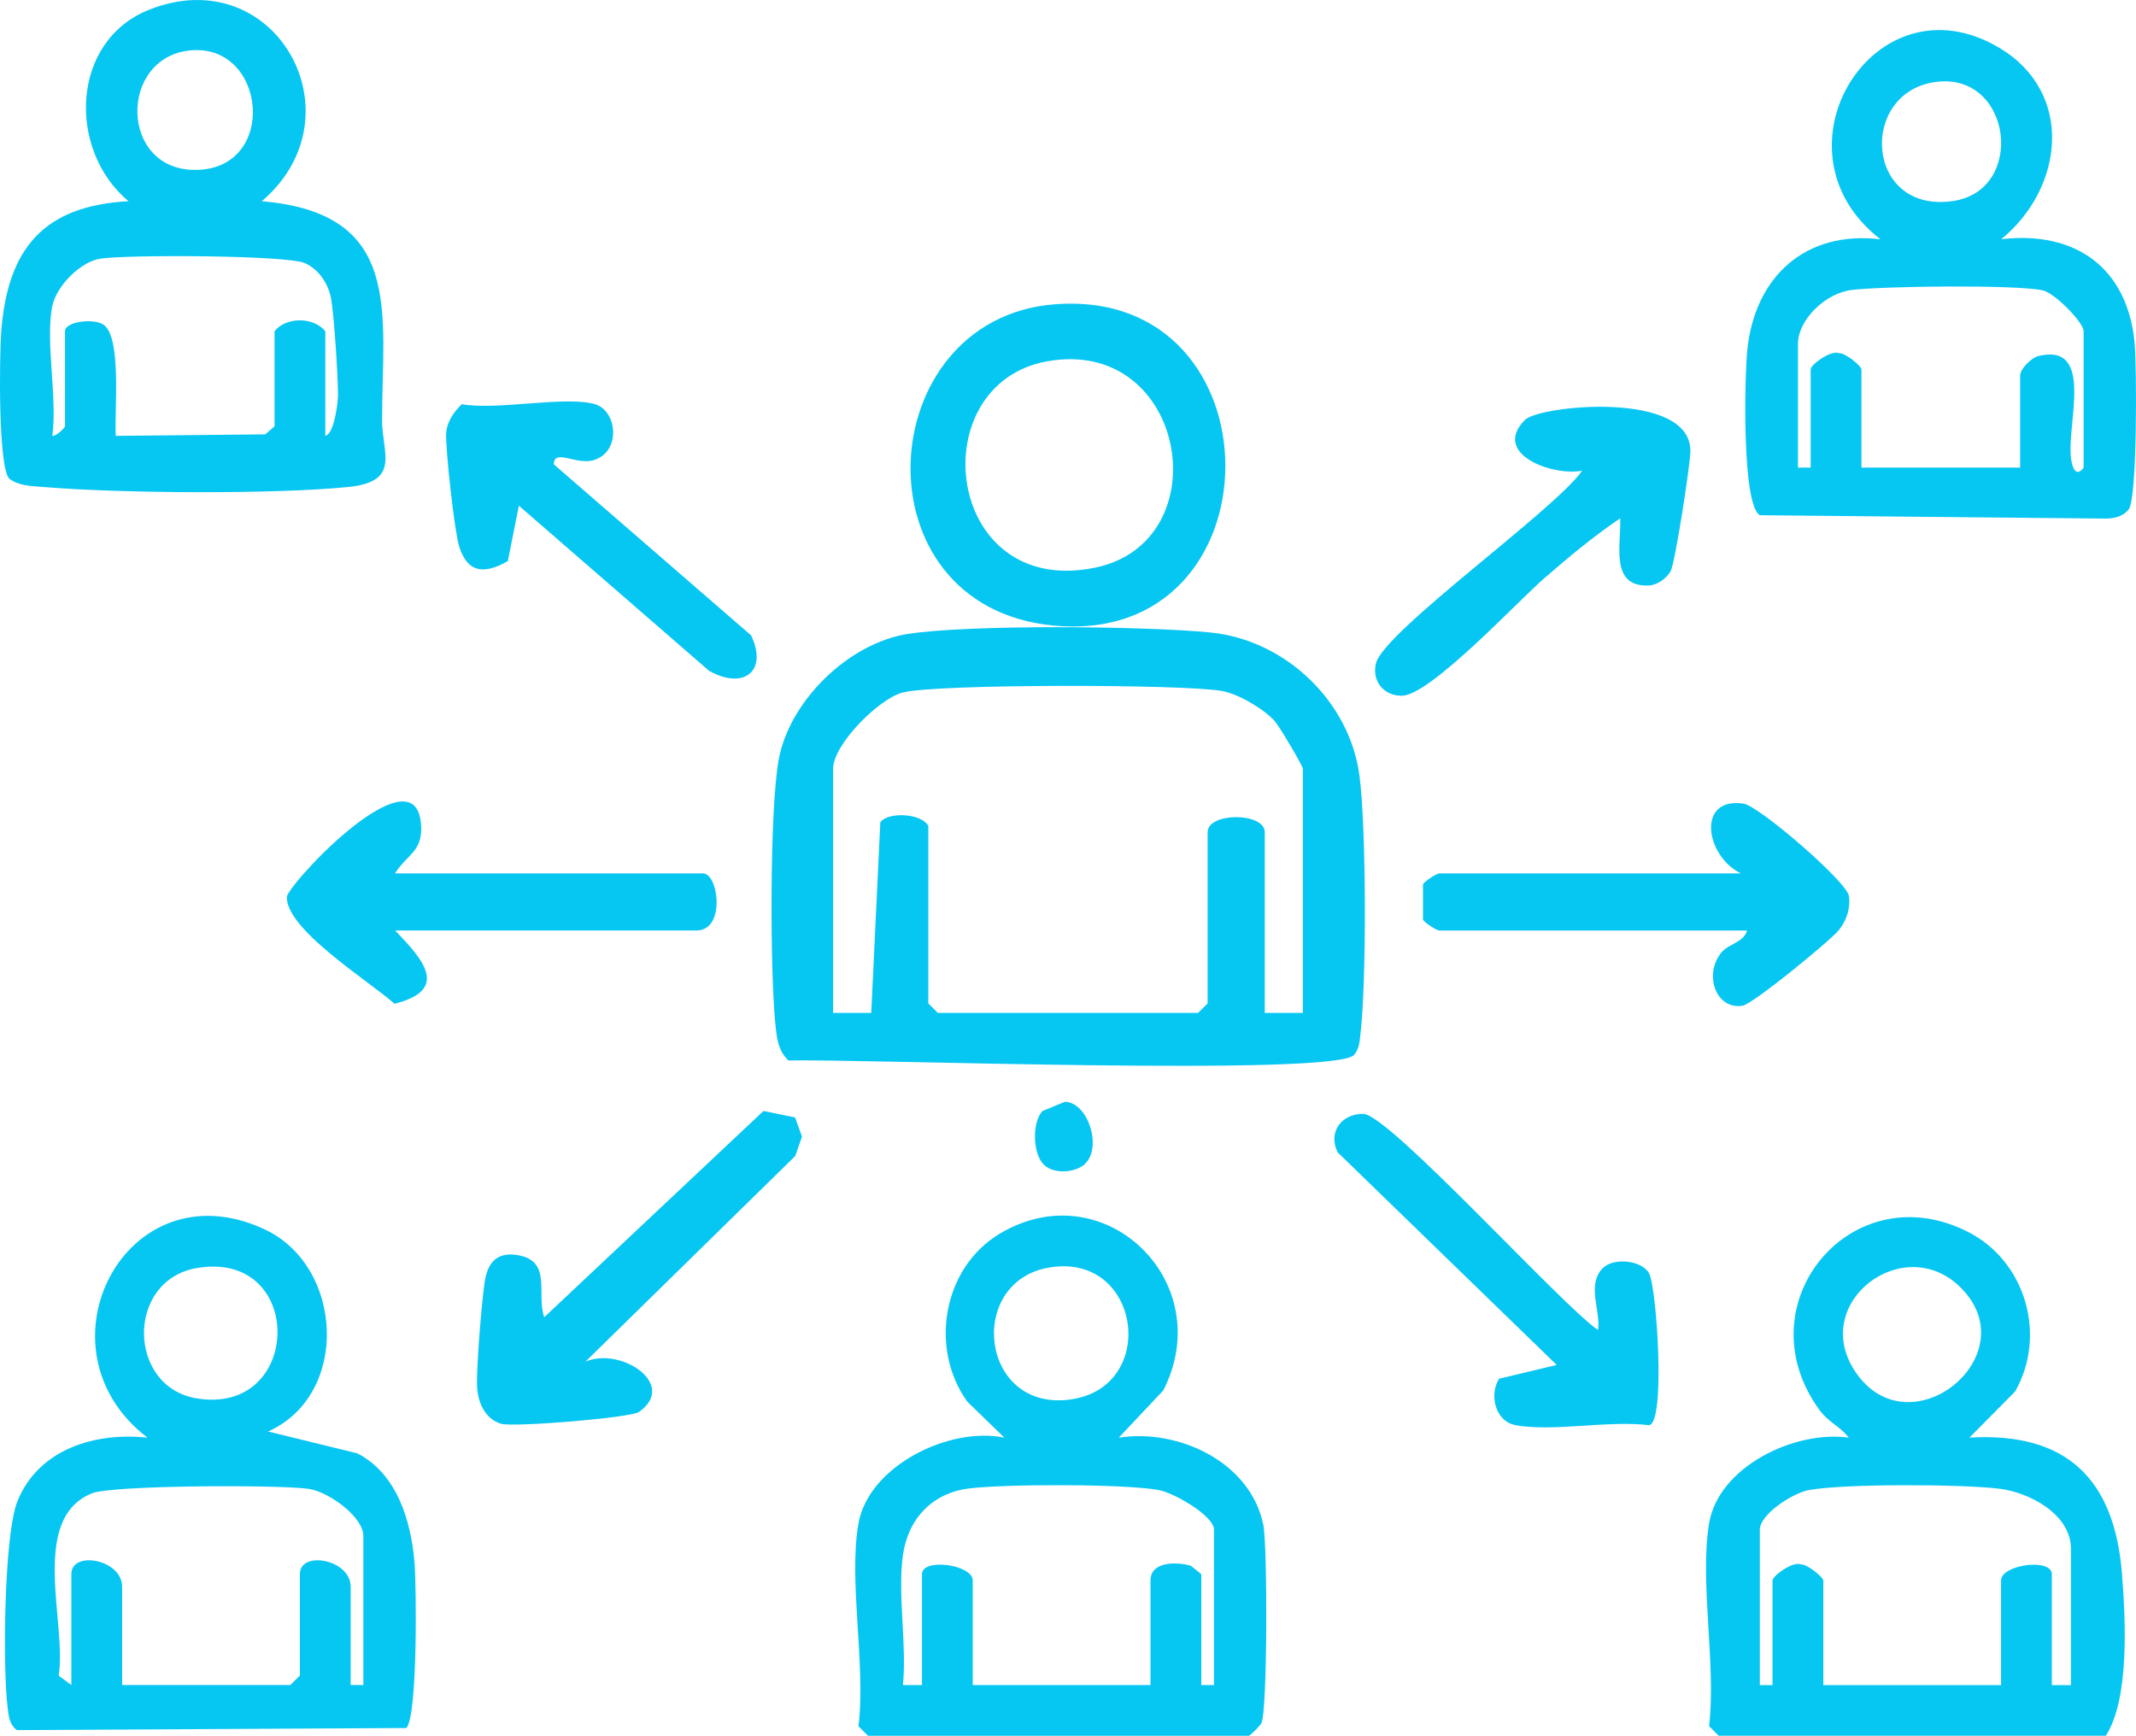 <?xml version="1.0" encoding="UTF-8"?>
<svg id="Layer_2" data-name="Layer 2" xmlns="http://www.w3.org/2000/svg" viewBox="0 0 336.49 273.47">
  <defs>
    <style>
      .cls-1 {
        fill: #06c6f2;
      }
    </style>
  </defs>
  <g id="Layer_3" data-name="Layer 3">
    <g>
      <path class="cls-1" d="M142.98,99.88c9.62-1.52,37.65-1.25,47.75-.23,11.71,1.18,21.88,10.79,23.43,22.55,1.08,8.19,1.14,32.71.13,40.92-.14,1.18-.17,2.05-.95,3.05-2.74,3.51-78.98.58-89.11.91-1.49-1.34-1.79-3.11-2.01-4.99-.94-8.3-1.01-34.68.47-42.52,1.74-9.21,11-18.23,20.29-19.69ZM205.24,159.58v-38.46c0-.44-3.68-6.69-4.45-7.54-1.75-1.93-5.7-4.25-8.28-4.72-5.98-1.09-45.05-1.13-50.3.24-3.79.99-10.97,8.2-10.97,12.02v38.46h6.01s1.43-30.03,1.43-30.03c1.17-1.66,6.42-1.47,7.56.56v27.97l1.5,1.5h41l1.5-1.5v-26.97c0-3.16,9-3.16,9,0v28.47h6Z"/>
      <path class="cls-1" d="M269.24,240c1.49-8.95,13.53-14.71,22-13.5-1.47-1.93-3.13-2.25-4.83-4.66-11.77-16.7,5.47-37.12,23.73-27.7,8.99,4.64,12.33,16.25,7.31,25.08l-7.2,7.27c15.31-.91,22.86,6.56,24.03,21.45.56,7.1,1.23,19.69-2.54,25.51h-61l-1.5-1.5c1.14-9.69-1.53-22.74,0-31.97ZM308.9,202.88c-8.94-8.97-23.87,2.3-16.67,13.16,8.46,12.76,27.34-2.46,16.67-13.16ZM326.24,265.48v-21.48c0-5.47-6.61-8.95-11.5-9.49-6.04-.68-24.05-.79-29.77.24-2.52.45-7.74,3.8-7.74,6.26v24.48h2v-16.48c0-.73,3.17-3.07,4.45-2.55,1.04-.06,3.55,2.05,3.55,2.55v16.48h28v-16.48c0-2.53,8-3.59,8-1v17.48h3Z"/>
      <path class="cls-1" d="M42.25,225.53l14.04,3.44c6.17,3.16,8.42,10.48,8.99,17,.34,3.89.52,24.47-1.27,26.27l-61.36.33c-1.21-.96-1.27-2.15-1.45-3.55-.78-6.18-.58-27.21,1.55-32.51,3.31-8.21,12.22-10.91,20.49-10.01-18.36-14.01-3.42-42.95,18.39-32.85,12.54,5.81,13.53,26.08.62,31.87ZM30.98,199.78c-11.18,1.94-10.95,18.73.01,20.53,16.79,2.76,17.15-23.5-.01-20.53ZM57.24,265.48v-23.48c0-3.05-5.45-6.95-8.56-7.43-4.43-.68-30.96-.6-34.18.69-10,4.03-3.91,20.58-5.26,28.73l2,1.48v-17.48c0-3.77,8-2.34,8,2v15.48h26.5l1.5-1.5v-15.98c0-3.77,8-2.34,8,2v15.48h2Z"/>
      <path class="cls-1" d="M135.24,240c1.62-9.09,14.37-15.31,22.99-13.5l-5.83-5.65c-6.06-8.41-3.88-21.15,5.13-26.51,16.44-9.8,34.43,7.65,25.73,24.71l-7.02,7.45c9.41-1.47,20.76,3.85,22.77,13.72.67,3.3.67,29.17-.29,31.23-.22.47-1.81,2.01-1.98,2.01h-60l-1.5-1.5c1.19-9.56-1.61-22.93,0-31.97ZM164.98,199.75c-12.76,2.45-10.53,22.7,3.67,20.73,14.08-1.96,11.05-23.55-3.67-20.73ZM142.24,245c-.87,6.19.64,14.08,0,20.48h3v-17.48c0-2.59,8-1.53,8,1v16.48h28v-16.48c0-3.01,4.08-2.97,6.34-2.33l1.66,1.33v17.48h2v-24.48c0-2.24-6.43-5.86-8.73-6.26-5.56-.98-23.98-.95-29.79-.25s-9.66,4.72-10.48,10.51Z"/>
      <path class="cls-1" d="M41.24,31.7c22.39,1.92,18.97,17.46,18.95,34.52,0,5.15,3.05,9.68-5.4,10.51-11.89,1.17-36.06,1-48.1-.02-1.83-.15-3.66-.15-5.22-1.28C-.33,73.62-.09,55.84.2,52.15c1.02-12.98,6.65-19.73,20.04-20.45C10.56,23.6,11.12,6.42,23.52,1.52c19.88-7.86,33.54,16.7,17.72,30.18ZM29.97,7.94c-11.27,1.1-11.19,18.83.76,18.83,13.17,0,11.3-20.01-.76-18.83ZM8.24,48.19c-1.13,5.61.83,14.46,0,20.48.65.08,2-1.32,2-1.5v-14.99c0-1.52,4.49-2.08,6.05-1.04,2.96,1.97,1.69,13.92,1.95,17.53l23.55-.24,1.46-1.26v-14.99c1.79-2.24,6.06-2.33,8,0v16.48c1.44-.3,2.01-5.45,2-6.5-.05-3.42-.56-11.74-1.06-14.92-.37-2.39-1.93-4.83-4.19-5.8-2.92-1.25-28.06-1.34-32.19-.69-3.26.51-6.96,4.44-7.56,7.43Z"/>
      <path class="cls-1" d="M315.24,37.69c11.7-1.38,19.97,4.5,21.04,16.45.33,3.72.43,24.37-.94,26.11-.87,1.1-2.21,1.43-3.55,1.45l-54.56-.53c-2.85-1.68-2.4-21.8-1.98-25.97,1.17-11.58,9.12-18.92,20.99-17.5-18.14-13.98-.91-41.86,18.71-30.17,11.92,7.1,10.15,22.15.29,30.17ZM305.01,12.9c-12.28,1.57-11.26,20.81,2.66,18.77,11.54-1.69,9.29-20.29-2.66-18.77ZM328.24,73.67v-21.48c0-1.41-4.63-6.11-6.52-6.47-4.68-.89-24.8-.65-30-.04-4.09.47-8.48,4.65-8.48,8.51v19.48h2v-15.48c0-.73,3.17-3.07,4.45-2.55,1.04-.06,3.55,2.05,3.55,2.55v15.48h25v-14.49c0-1.04,1.71-2.82,2.95-3.11,8.82-2.06,4.35,10.82,5.06,16.12.19,1.45.76,3.12,2,1.48Z"/>
      <path class="cls-1" d="M166.04,47.95c36.06-2.94,35.99,54.17-.2,50.59-31.17-3.09-28.6-48.24.2-50.59ZM164.97,56.92c-19.93,3.58-16.21,37.42,7.55,32.51,19.82-4.1,14.44-36.45-7.55-32.51Z"/>
      <path class="cls-1" d="M275.24,146.6h-48.5c-.41,0-2.23-1.16-2.57-1.7v-5.6c.34-.53,2.16-1.7,2.57-1.7h47.5c-5.59-2.72-7.04-12.1.42-10.99,2.45.36,16.28,12.29,16.6,14.54.28,1.94-.36,3.87-1.59,5.39-1.35,1.67-13.53,11.66-15.17,11.91-4.23.65-6.15-4.97-3.31-8.4,1.12-1.35,3.53-1.6,4.03-3.46Z"/>
      <path class="cls-1" d="M62.24,137.6h48.5c2.47,0,3.6,8.99-1,8.99h-47.5c4.28,4.45,8.77,9.32-.09,11.55-3.8-3.43-17.47-11.89-16.94-17.01,1.9-3.83,20.5-22.88,21.13-11.03.22,4.11-2.27,4.54-4.11,7.49Z"/>
      <path class="cls-1" d="M92.24,214.52c5.56-2.39,14.59,3.58,8.42,7.93-1.29.91-19.73,2.43-21.71,1.86-2.68-.77-3.78-3.66-3.81-6.26-.03-3.39.71-12.52,1.19-15.95.42-2.99,1.8-4.92,5.17-4.37,5.54.91,2.95,6.02,4.23,9.8l34.54-32.5,4.98,1.02,1.09,3.01-1.06,3.06-33.05,32.4Z"/>
      <path class="cls-1" d="M238.74,224.52c-3.21-.58-4.18-4.83-2.58-7.31l9.07-2.17-34.5-33.49c-1.58-3.15.57-6.08,4.01-6.07,4.03.01,31.24,30.15,37,34.06.47-2.97-1.85-7.11.74-9.74,1.69-1.72,6.1-1.26,7.27.74,1.25,2.12,2.7,23.99-.02,23.99-6.32-.79-15.05,1.08-21,0Z"/>
      <path class="cls-1" d="M255.23,81.66c-4.18,2.82-8.2,6.17-12,9.48-4.26,3.71-17.94,18.43-22.39,18.47-2.87.03-4.76-2.33-4.08-5.1,1.24-5.04,28.15-24.14,32.48-30.35-4.7.89-14.33-2.66-9.01-8.01,2.26-2.28,26.2-4.74,26.06,4.96-.03,2.18-2.42,17.75-3.14,18.94-.66,1.09-2.08,2.13-3.38,2.19-6.19.29-4.39-6.32-4.53-10.58Z"/>
      <path class="cls-1" d="M93.74,63.68c3.46,1.01,4.2,7.45-.2,8.81-2.7.84-6.31-1.89-6.29.67l31.06,26.93c2.69,5.54-1.06,8.7-6.61,5.59l-29.96-26.01-1.74,8.73c-3.67,2.08-6.33,1.95-7.67-2.32-.74-2.36-2.18-15.45-2.04-17.85.11-1.78,1.21-3.35,2.46-4.55,5.47,1.01,16.33-1.36,21,0Z"/>
      <path class="cls-1" d="M170.99,183.31c-1.55,1.54-5.43,1.8-6.85-.17-1.42-1.84-1.53-6.31.07-8.1l3.55-1.46c3.59.07,5.9,7.04,3.22,9.72Z"/>
    </g>
  </g>
</svg>